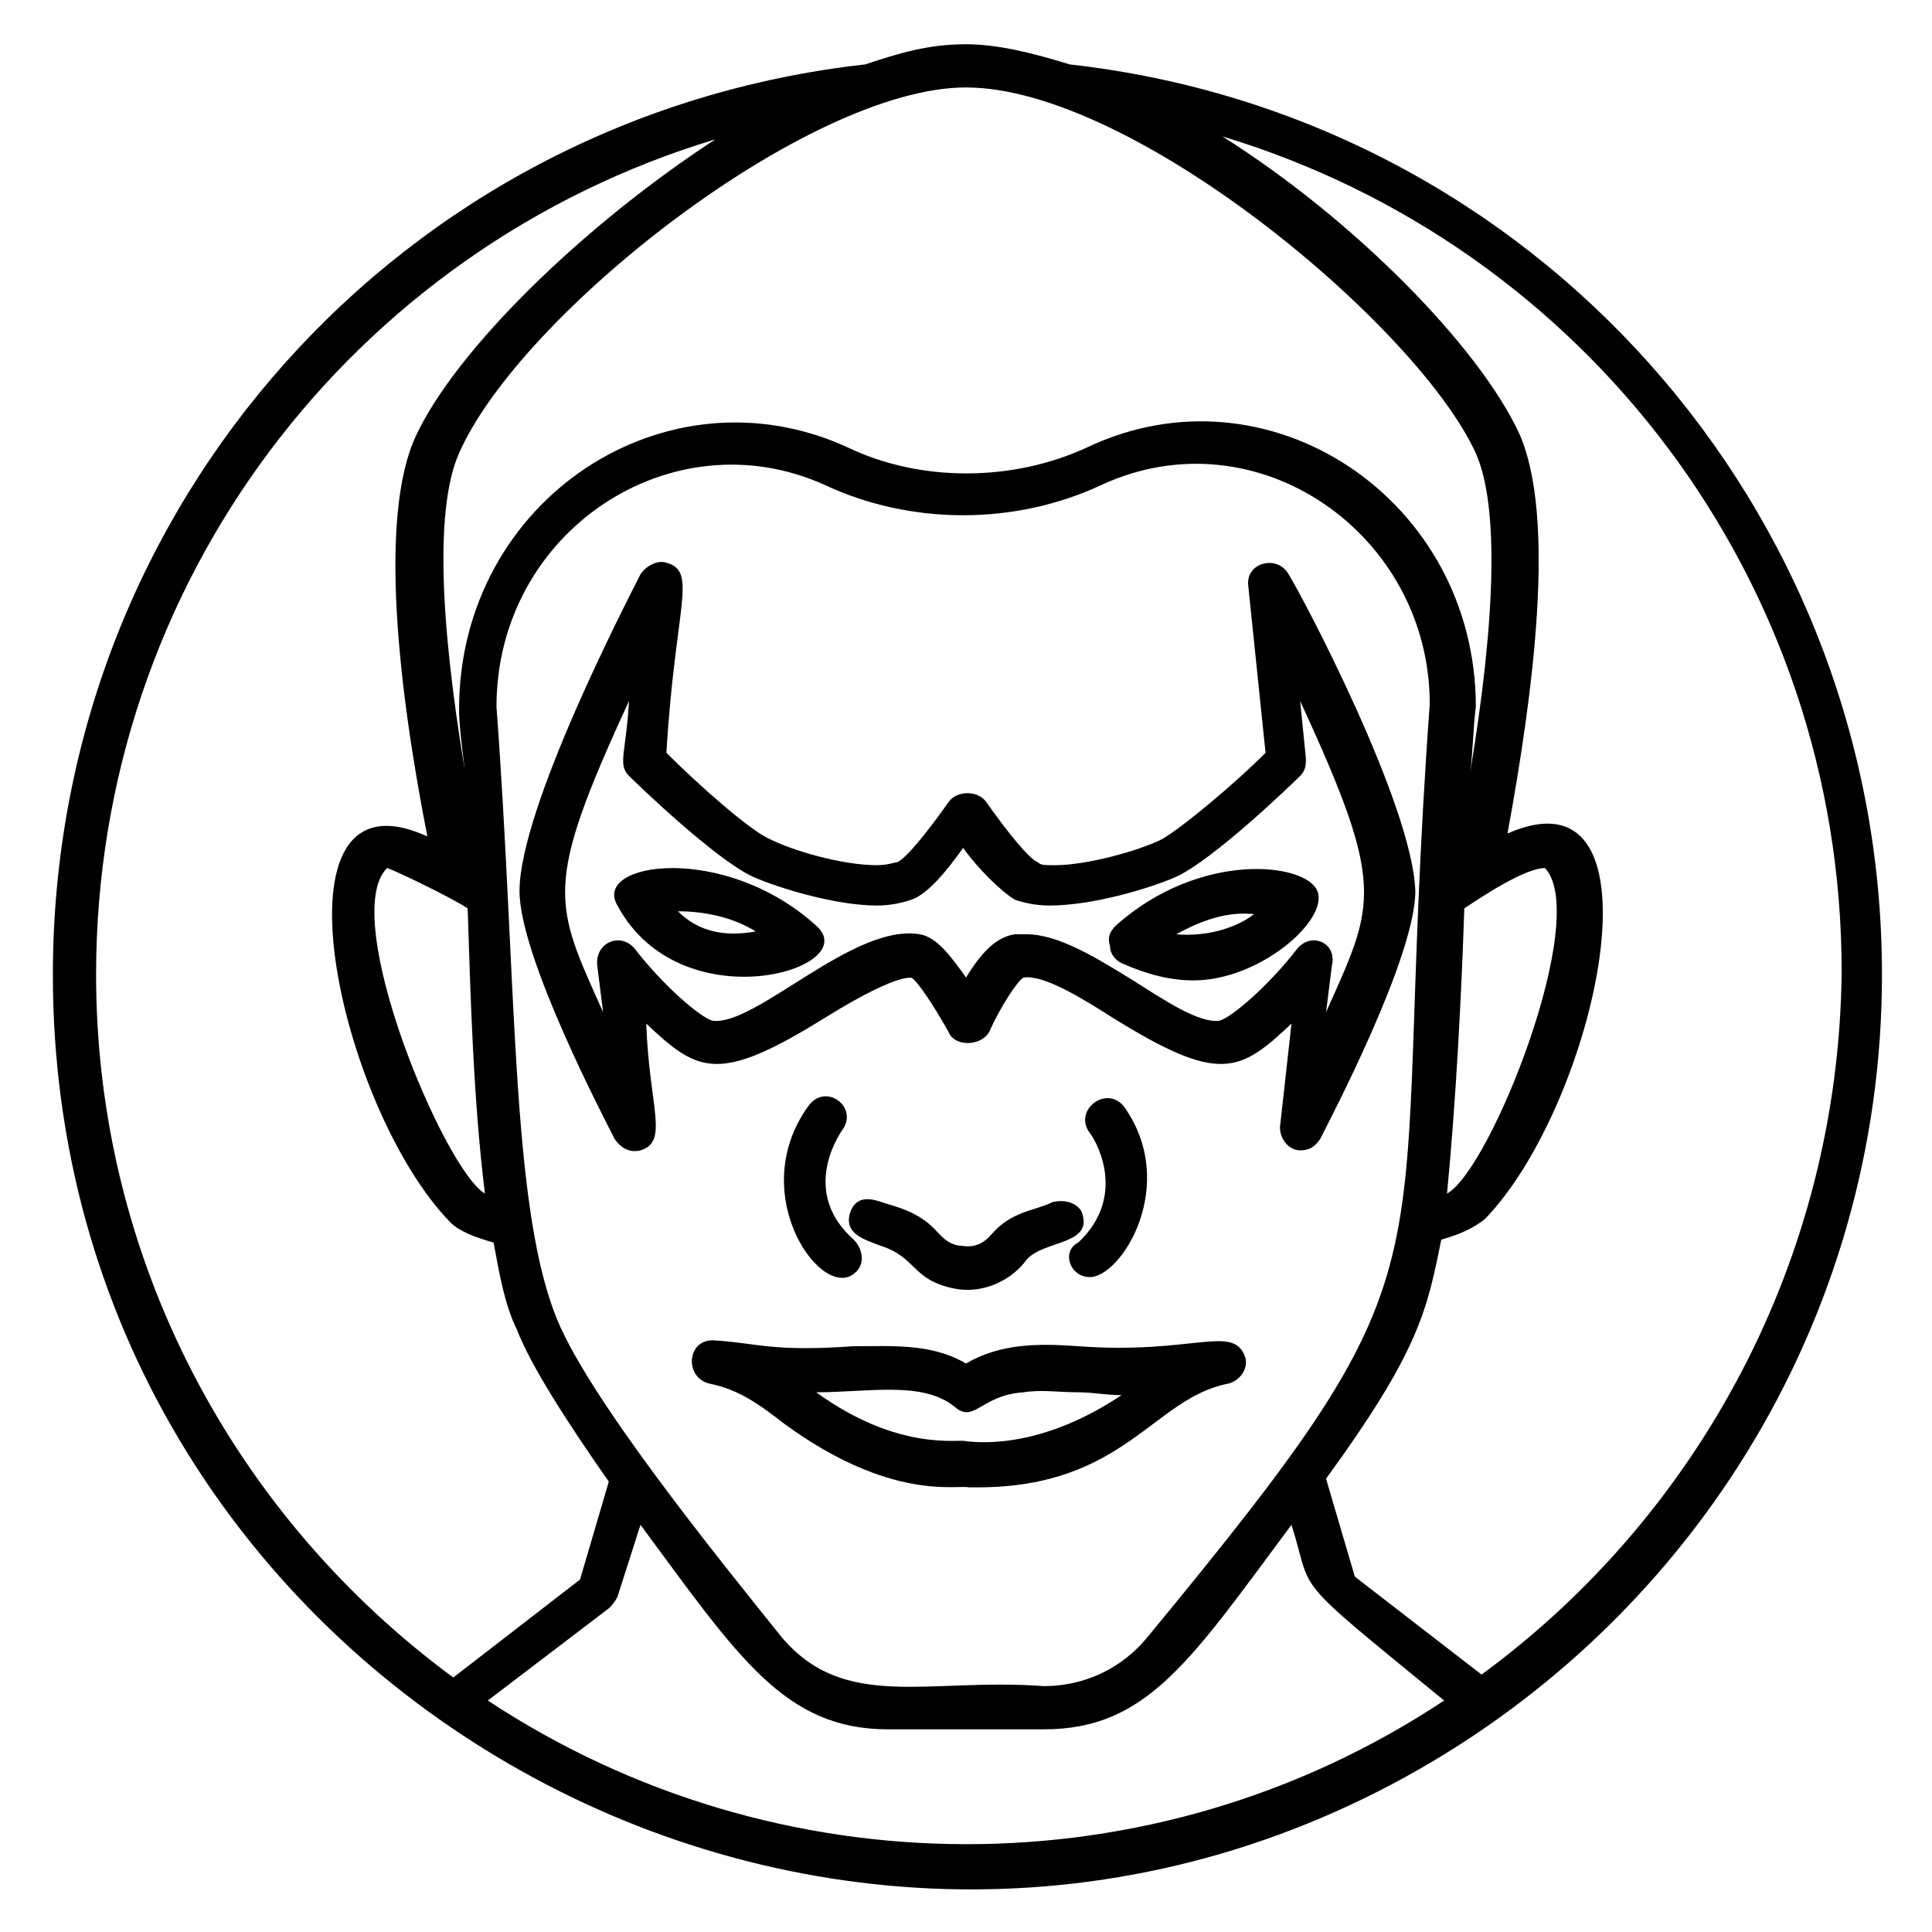 <?xml version="1.0" encoding="UTF-8"?>
<!-- Uploaded to: ICON Repo, www.svgrepo.com, Generator: ICON Repo Mixer Tools -->
<svg fill="#000000" width="800px" height="800px" version="1.1" viewBox="144 144 512 512" xmlns="http://www.w3.org/2000/svg">
 <g>
  <path d="m427.48 161.07c-9.926-3.055-19.086-5.344-27.48-5.344-9.922 0-17.559 2.289-26.719 5.344-122.9 13.742-215.27 116.79-215.27 241.22 0 183.2 196.18 298.47 354.96 214.5 77.863-41.223 129.77-122.14 129.77-214.5 0-123.66-92.363-227.48-215.26-241.22zm-27.48 6.106c44.273 0 119.84 63.359 135.11 96.945 6.106 13.742 5.344 43.512-1.527 84.73 0.762-5.344 0.762-11.449 1.527-17.559 0-54.961-54.961-91.602-103.05-68.703-19.848 9.16-44.273 9.16-63.359 0-48.09-22.137-103.05 13.742-103.05 69.465 0 3.816 0.762 9.922 1.527 16.031-6.871-41.223-7.633-70.227-1.527-83.969 16.027-36.637 92.363-96.941 134.35-96.941zm126.71 427.48c-77.098 51.145-177.1 50.383-253.43 0l32.062-24.426c0.762-0.762 1.527-1.527 2.289-3.055l6.106-19.082c25.953 35.113 38.168 54.199 65.648 54.199h41.223c27.48 0 38.93-18.32 65.648-54.199 6.102 19.082-1.531 12.211 40.453 46.562zm-78.625-16.793c-6.871 8.398-16.793 12.977-27.48 12.977-30.535-2.289-52.672 6.871-69.465-12.977-15.266-19.082-52.672-64.883-60.305-86.258-11.449-30.535-9.922-88.547-15.266-160.3 0-46.562 46.562-77.098 87.023-58.777 22.902 10.688 50.383 10.688 73.281 0 41.223-19.082 87.023 12.977 87.023 58.016-11.453 158.01 11.445 142.75-74.812 247.32zm-180.15-193.13c0.762 23.664 1.527 51.145 4.582 75.57-10.688-6.106-38.93-73.281-25.953-86.258 0.762 0 16.793 7.637 21.371 10.688zm264.12 0c4.582-3.055 16.031-10.688 21.375-10.688 12.215 12.977-14.504 80.152-25.953 86.258 2.289-23.66 3.812-51.906 4.578-75.57zm-362.59 17.559c0-103.82 67.938-192.36 164.12-221.37-35.113 22.902-68.703 55.723-79.387 78.625-9.922 21.375-4.582 67.176 3.055 106.11-43.512-19.848-23.664 71.754 6.106 102.29 2.289 2.289 6.106 3.816 11.449 5.344 1.527 8.398 3.055 16.793 6.106 22.902 3.816 9.922 13.742 25.191 24.426 40.457l-7.633 25.953-33.586 25.953c-58.016-42.75-94.656-110.69-94.656-186.26zm367.17 185.49-33.586-25.953-7.633-25.953c24.426-33.586 26.719-44.273 30.535-63.359 5.344-1.527 8.398-3.055 11.449-5.344 29.77-30.535 49.617-121.37 6.106-102.29 6.871-37.402 12.977-83.969 3.055-106.11-10.688-22.902-43.512-56.488-78.625-78.625 96.184 29.008 164.12 117.55 164.12 221.37-0.766 76.336-38.168 144.27-95.422 186.26z"/>
  <path d="m422.9 462.59c-4.582 2.289-10.688 2.289-16.031 8.398-3.816 4.582-7.633 3.055-9.16 3.055-6.106-1.527-4.582-6.871-17.559-10.688-3.055-0.762-8.398-3.816-10.688 1.527-2.289 6.106 3.816 7.633 7.633 9.16 9.922 3.055 8.398 9.16 19.848 11.449 7.633 1.527 15.266-2.289 19.082-7.633 4.582-5.344 18.32-3.816 14.504-12.977-1.523-2.293-4.574-3.059-7.629-2.293z"/>
  <path d="m432.82 482.44c8.398 0 23.664-24.426 9.16-45.039-4.582-6.106-13.742 0.762-9.16 6.871 0.762 0.762 10.688 16.031-3.055 29.008-4.582 2.289-2.289 9.16 3.055 9.16z"/>
  <path d="m358.02 437.4c-16.793 23.664 4.582 52.672 12.977 43.512 2.289-2.289 1.527-6.106-0.762-8.398-13.742-12.215-4.582-26.719-3.055-29.008 4.578-6.106-4.582-12.977-9.16-6.106z"/>
  <path d="m429.77 500.76c-10.688-0.762-20.609-0.762-29.77 4.582-9.16-5.344-19.082-4.582-29.77-4.582-21.375 1.527-25.191-0.762-36.641-1.527-7.633-0.762-8.398 9.922-1.527 11.449 7.633 1.527 12.977 5.344 19.848 10.688 28.242 20.609 45.801 16.031 48.855 16.793h2.289c38.93 0 46.562-23.664 66.41-27.48 3.055-0.762 5.344-3.816 4.582-6.871-3.059-9.16-13.742-0.762-44.277-3.051zm-29.77 25.188c-1.527-0.762-17.559 3.055-39.695-12.977 13.742 0 28.242-3.055 36.641 3.816 5.344 4.582 6.871-3.055 18.32-3.816 4.582-0.762 9.16 0 14.504 0 3.816 0 7.633 0.762 11.449 0.762-22.898 15.27-39.695 12.215-41.219 12.215z"/>
  <path d="m485.49 296.18c-3.055-5.344-11.449-3.055-10.688 3.055l4.582 44.273c-8.398 8.398-22.137 19.848-27.48 22.902-6.106 3.055-19.848 6.871-28.242 6.871-3.055 0-3.816 0-4.582-0.762-2.289-0.762-8.398-8.398-13.742-16.031-2.289-3.055-7.633-3.055-9.922 0-5.344 7.633-11.449 15.266-13.742 16.031-0.762 0-2.289 0.762-5.344 0.762-9.16 0-22.137-3.816-28.242-6.871-5.344-2.289-19.082-14.504-27.48-22.902 2.289-38.93 8.398-48.09 0-50.383-2.289-0.762-5.344 0.762-6.871 3.055-3.055 6.106-32.062 61.832-32.062 83.969 0 17.559 22.902 61.066 25.191 65.648 1.527 2.289 3.816 3.816 6.871 3.055 7.633-2.289 2.289-11.449 1.527-33.586 13.742 12.977 19.082 16.031 47.328-1.527 22.137-13.742 23.664-9.922 22.902-10.688 1.527 0.762 6.106 7.633 9.922 14.504 1.527 3.816 8.398 3.816 10.688 0 3.055-6.871 7.633-13.742 9.16-14.504 5.344-0.762 15.266 5.344 23.664 10.688 28.242 17.559 33.586 14.504 47.328 1.527l-3.055 27.48c0 3.055 2.289 6.106 5.344 6.106 2.289 0 3.816-0.762 5.344-3.055 2.289-4.582 25.191-48.09 25.191-65.648-0.766-22.902-29.773-77.863-33.59-83.969zm2.293 99.234c-7.633 9.922-17.559 18.32-20.609 19.082-5.344 0.762-14.504-5.344-22.902-10.688-9.922-6.106-19.848-12.215-28.242-12.215h-3.055c-5.344 0.766-9.16 5.348-12.977 11.453-3.816-5.344-7.633-10.688-12.215-11.449-17.559-3.055-43.512 24.426-54.961 22.902-3.055-0.762-12.977-9.16-20.609-19.082-3.816-4.582-10.688-1.527-9.922 4.582l1.527 12.215c-12.977-29.008-16.031-32.824 6.871-82.441-0.762 13.742-3.055 16.793 0 19.848 2.289 2.289 22.902 22.137 32.824 26.719 6.871 3.055 22.137 7.633 32.824 7.633 3.816 0 6.871-0.762 9.16-1.527 4.582-1.527 9.922-8.398 13.742-13.742 3.816 5.344 9.922 11.449 13.742 13.742 2.289 0.762 5.344 1.527 9.16 1.527 11.449 0 26.719-4.582 33.586-7.633 9.922-4.582 30.535-24.426 32.824-26.719 1.527-1.527 1.527-3.055 1.527-4.582l-1.527-15.266c22.902 49.617 19.848 53.434 6.871 82.441l1.527-12.215c1.516-6.113-5.352-9.164-9.168-4.586z"/>
  <path d="m439.69 389.31c-1.527 1.527-2.289 3.055-1.527 5.344 0 2.289 1.527 3.816 3.055 4.582 6.871 3.055 12.977 4.582 19.082 4.582 17.559 0 35.879-16.031 32.824-23.664-3.051-7.637-31.297-10.691-53.434 9.156zm16.031 2.289c6.871-3.816 13.742-6.106 20.609-5.344-3.816 3.055-11.449 6.106-20.609 5.344z"/>
  <path d="m307.63 383.97c16.793 31.297 65.648 16.793 52.672 5.344-24.426-22.137-59.543-16.793-52.672-5.344zm16.031 1.527c6.871 0 14.504 1.527 20.609 5.344-8.395 1.523-15.266 0-20.609-5.344z"/>
 </g>
</svg>